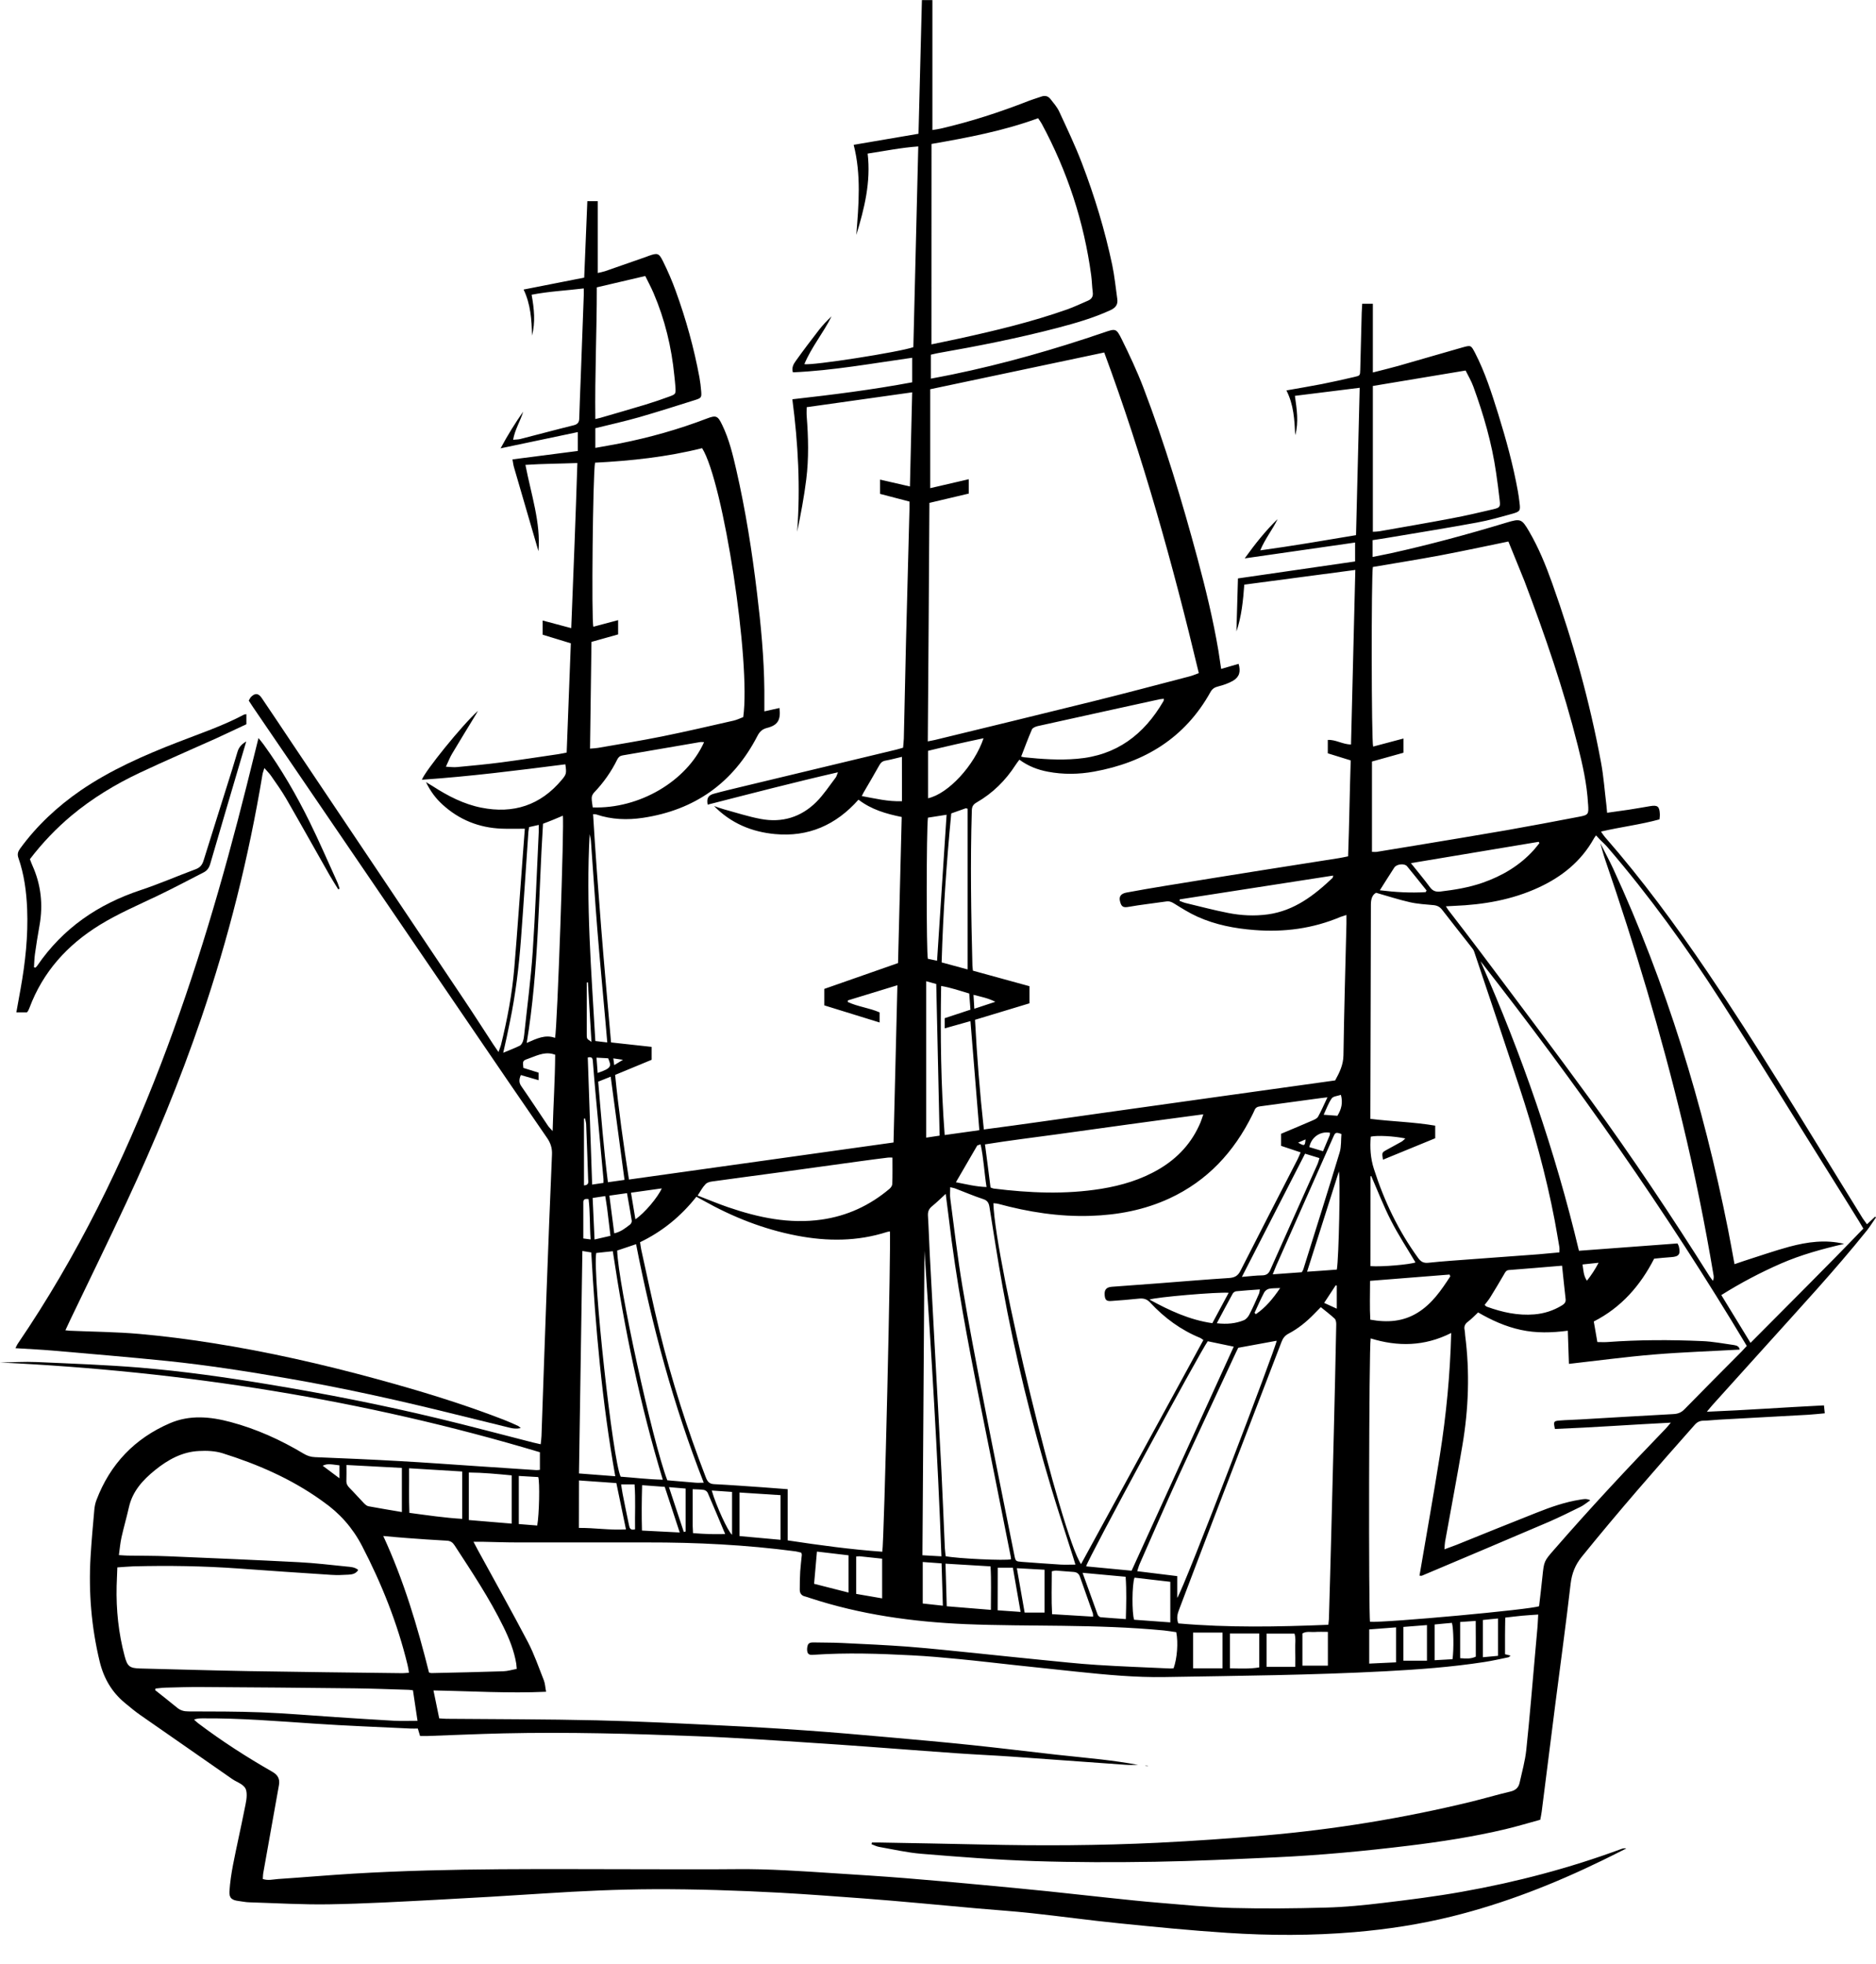 <svg width="64" height="67" viewBox="0 0 64 67" fill="none" xmlns="http://www.w3.org/2000/svg">
<path d="M63.692 41.762C63.794 41.667 63.883 41.584 63.97 41.502C63.98 41.51 63.99 41.52 64 41.527C63.898 41.672 63.806 41.824 63.697 41.964C62.59 43.343 61.386 44.636 60.205 45.95C59.617 46.604 59.029 47.256 58.44 47.907C58.381 47.972 58.326 48.042 58.229 48.157C59.587 48.102 60.893 48.005 62.225 47.94C62.235 48.032 62.243 48.112 62.253 48.21C62.044 48.227 61.865 48.25 61.684 48.26C60.669 48.317 59.654 48.372 58.639 48.427C58.465 48.437 58.294 48.459 58.12 48.462C57.984 48.462 57.889 48.514 57.803 48.617C56.499 50.088 55.204 51.569 53.968 53.097C53.739 53.379 53.623 53.671 53.581 54.033C53.424 55.397 53.236 56.753 53.062 58.114C52.906 59.343 52.752 60.571 52.595 61.8C52.585 61.882 52.566 61.962 52.546 62.075C52.151 62.182 51.757 62.302 51.357 62.397C50.27 62.654 49.17 62.824 48.063 62.959C46.554 63.143 45.04 63.286 43.521 63.356C42.151 63.418 40.779 63.485 39.409 63.508C38.036 63.53 36.664 63.53 35.294 63.485C34.005 63.443 32.72 63.341 31.434 63.236C30.95 63.196 30.474 63.086 29.992 63.001C29.903 62.986 29.818 62.941 29.732 62.909C29.736 62.889 29.741 62.871 29.746 62.851C29.826 62.851 29.903 62.849 29.982 62.851C31.156 62.874 32.33 62.891 33.504 62.919C35.505 62.966 37.505 62.956 39.505 62.859C40.727 62.799 41.948 62.714 43.166 62.609C45.532 62.404 47.867 62.022 50.175 61.463C50.625 61.353 51.069 61.22 51.518 61.115C51.694 61.076 51.804 60.986 51.841 60.816C51.923 60.444 52.029 60.072 52.069 59.695C52.188 58.571 52.278 57.442 52.379 56.318C52.404 56.036 52.431 55.756 52.454 55.474C52.464 55.352 52.466 55.227 52.476 55.075C52.28 55.09 52.102 55.097 51.925 55.115C51.744 55.132 51.565 55.155 51.352 55.179C51.349 55.387 51.344 55.592 51.344 55.796C51.342 56.004 51.344 56.211 51.344 56.428C51.411 56.446 51.464 56.458 51.533 56.476C51.503 56.501 51.481 56.528 51.459 56.533C51.183 56.59 50.91 56.653 50.632 56.695C49.513 56.868 48.383 56.95 47.252 57.01C44.75 57.142 42.246 57.165 39.741 57.207C38.731 57.225 37.728 57.127 36.726 57.023C36.036 56.95 35.346 56.875 34.656 56.803C34.008 56.733 33.358 56.655 32.71 56.593C32.176 56.541 31.64 56.493 31.104 56.466C29.997 56.408 28.89 56.371 27.783 56.446C27.694 56.451 27.585 56.471 27.547 56.361C27.525 56.291 27.532 56.198 27.555 56.126C27.582 56.034 27.674 56.024 27.761 56.026C28.076 56.034 28.389 56.029 28.704 56.044C29.471 56.081 30.24 56.114 31.005 56.173C31.787 56.233 32.568 56.321 33.348 56.398C34.062 56.471 34.777 56.548 35.492 56.618C36.133 56.68 36.775 56.753 37.418 56.793C38.252 56.848 39.086 56.875 39.92 56.915C39.96 56.918 40.002 56.91 40.037 56.908C40.158 56.573 40.2 56.036 40.128 55.676C39.994 55.657 39.85 55.632 39.704 55.617C38.55 55.507 37.396 55.474 36.237 55.459C35.137 55.444 34.038 55.447 32.938 55.402C31.134 55.324 29.354 55.077 27.629 54.51C27.575 54.493 27.52 54.47 27.465 54.458C27.341 54.43 27.284 54.348 27.284 54.228C27.284 54.021 27.287 53.813 27.299 53.606C27.312 53.416 27.336 53.227 27.354 53.037C27.356 53.022 27.346 53.004 27.336 52.965C27.279 52.952 27.21 52.929 27.14 52.919C25.457 52.697 23.767 52.612 22.072 52.615C20.6 52.617 19.128 52.617 17.657 52.615C17.252 52.615 16.848 52.6 16.441 52.592C16.361 52.59 16.282 52.592 16.153 52.592C16.212 52.705 16.252 52.782 16.294 52.86C16.867 53.908 17.451 54.952 18.007 56.009C18.225 56.426 18.379 56.878 18.553 57.317C18.597 57.43 18.6 57.554 18.63 57.709C17.337 57.767 16.078 57.687 14.788 57.664C14.857 57.994 14.917 58.294 14.984 58.616C15.068 58.621 15.147 58.631 15.227 58.631C16.937 58.646 18.649 58.643 20.36 58.683C21.797 58.716 23.234 58.791 24.671 58.861C25.611 58.906 26.552 58.96 27.493 59.028C28.424 59.093 29.354 59.175 30.285 59.258C31.241 59.343 32.194 59.427 33.147 59.527C34.107 59.627 35.068 59.747 36.028 59.854C36.544 59.912 37.063 59.959 37.58 60.019C37.996 60.067 38.411 60.127 38.825 60.202C38.679 60.202 38.535 60.212 38.389 60.199C37.103 60.107 35.817 60.012 34.532 59.922C33.914 59.879 33.293 59.852 32.675 59.809C31.908 59.757 31.141 59.695 30.377 59.64C29.791 59.597 29.208 59.552 28.622 59.512C27.691 59.45 26.758 59.387 25.827 59.33C25.142 59.29 24.457 59.25 23.772 59.225C21.576 59.14 19.377 59.078 17.178 59.128C16.309 59.148 15.443 59.188 14.577 59.218C14.495 59.22 14.413 59.218 14.331 59.218C14.304 59.13 14.284 59.06 14.254 58.963C14.172 58.963 14.083 58.968 13.993 58.963C12.904 58.91 11.814 58.87 10.725 58.796C9.454 58.711 8.186 58.606 6.912 58.616C6.823 58.616 6.731 58.616 6.619 58.658C6.669 58.703 6.716 58.751 6.771 58.791C7.572 59.395 8.414 59.937 9.283 60.434C9.481 60.546 9.553 60.681 9.516 60.896C9.436 61.345 9.355 61.795 9.275 62.244C9.178 62.791 9.079 63.341 8.982 63.888C8.97 63.952 8.972 64.017 8.965 64.095C9.141 64.157 9.312 64.11 9.481 64.097C10.337 64.04 11.194 63.965 12.052 63.913C15.388 63.713 18.729 63.763 22.07 63.763C23.087 63.763 24.102 63.77 25.12 63.76C26.237 63.748 27.351 63.828 28.463 63.9C29.272 63.952 30.079 64.002 30.886 64.067C31.759 64.137 32.63 64.217 33.502 64.297C34.251 64.367 34.998 64.437 35.745 64.514C36.428 64.584 37.108 64.664 37.79 64.734C38.381 64.796 38.974 64.861 39.568 64.909C40.392 64.976 41.215 65.061 42.04 65.084C43.104 65.111 44.172 65.101 45.236 65.071C45.887 65.054 46.539 64.989 47.187 64.911C48.081 64.804 48.974 64.692 49.86 64.534C51.717 64.205 53.536 63.728 55.308 63.073C55.36 63.053 55.415 63.041 55.482 63.053C55.214 63.188 54.946 63.326 54.675 63.456C53.022 64.262 51.317 64.931 49.53 65.373C48.438 65.643 47.329 65.813 46.207 65.908C44.762 66.03 43.315 66.028 41.871 65.933C40.635 65.853 39.401 65.731 38.168 65.606C37.172 65.506 36.182 65.368 35.189 65.261C34.574 65.194 33.956 65.154 33.338 65.099C32.688 65.041 32.037 64.979 31.387 64.921C30.744 64.864 30.104 64.806 29.461 64.759C28.513 64.689 27.565 64.617 26.617 64.564C25.18 64.487 23.742 64.439 22.303 64.444C21.062 64.449 19.823 64.507 18.587 64.587C17.351 64.667 16.113 64.742 14.874 64.806C13.661 64.869 12.447 64.939 11.233 64.959C10.325 64.974 9.417 64.919 8.508 64.891C8.384 64.889 8.262 64.861 8.138 64.846C7.908 64.817 7.813 64.744 7.828 64.512C7.848 64.207 7.893 63.903 7.952 63.6C8.074 62.974 8.218 62.349 8.342 61.722C8.384 61.513 8.444 61.283 8.401 61.083C8.354 60.868 8.094 60.806 7.922 60.686C6.88 59.954 5.828 59.233 4.783 58.501C4.607 58.379 4.443 58.239 4.274 58.101C3.82 57.732 3.542 57.255 3.403 56.688C3.117 55.507 3.018 54.31 3.09 53.099C3.122 52.567 3.169 52.038 3.217 51.509C3.227 51.394 3.249 51.276 3.291 51.169C3.758 49.94 4.597 49.066 5.795 48.549C6.473 48.257 7.17 48.322 7.863 48.507C8.746 48.742 9.573 49.116 10.357 49.586C10.481 49.661 10.605 49.701 10.752 49.706C11.71 49.745 12.668 49.785 13.626 49.84C14.534 49.89 15.44 49.958 16.346 50.018C16.997 50.06 17.649 50.105 18.299 50.148C18.332 50.15 18.364 50.143 18.419 50.138C18.419 49.938 18.419 49.743 18.419 49.538C12.412 47.74 6.264 46.774 0 46.477C0.417 46.472 0.836 46.444 1.251 46.462C2.422 46.514 3.596 46.556 4.765 46.651C6.24 46.774 7.704 46.981 9.163 47.223C11.104 47.543 13.03 47.922 14.941 48.382C16.024 48.642 17.101 48.929 18.183 49.206C18.26 49.226 18.339 49.244 18.446 49.266C18.456 49.159 18.471 49.071 18.473 48.984C18.53 47.356 18.585 45.725 18.645 44.097C18.702 42.526 18.764 40.955 18.831 39.384C18.841 39.165 18.784 38.99 18.659 38.81C17.791 37.554 16.932 36.293 16.071 35.029C13.591 31.396 11.114 27.762 8.637 24.129C8.585 24.054 8.538 23.976 8.486 23.899C8.516 23.849 8.535 23.802 8.568 23.769C8.707 23.634 8.818 23.647 8.928 23.809C9.28 24.331 9.633 24.855 9.982 25.38C11.933 28.289 13.887 31.196 15.835 34.108C16.172 34.61 16.498 35.122 16.83 35.629C16.88 35.703 16.932 35.776 17.006 35.886C17.044 35.778 17.073 35.713 17.091 35.646C17.304 34.782 17.471 33.908 17.545 33.021C17.657 31.688 17.746 30.352 17.848 29.018C17.865 28.771 17.885 28.526 17.905 28.269C17.622 28.269 17.369 28.277 17.116 28.267C16.344 28.237 15.666 27.967 15.093 27.442C14.872 27.24 14.691 27.006 14.532 26.678C14.644 26.746 14.708 26.783 14.77 26.823C15.281 27.153 15.818 27.43 16.416 27.55C17.513 27.77 18.441 27.47 19.168 26.598C19.325 26.411 19.33 26.371 19.287 26.072C17.662 26.279 16.036 26.486 14.393 26.598C14.497 26.306 15.751 24.75 16.306 24.248C16.274 24.306 16.242 24.363 16.207 24.418C15.944 24.85 15.679 25.28 15.421 25.714C15.346 25.839 15.296 25.977 15.212 26.154C15.373 26.161 15.485 26.179 15.594 26.166C16.096 26.119 16.597 26.072 17.098 26.007C17.746 25.922 18.389 25.822 19.037 25.727C19.126 25.714 19.215 25.694 19.332 25.672C19.379 24.433 19.426 23.2 19.474 21.944C19.148 21.844 18.836 21.749 18.513 21.651C18.513 21.497 18.513 21.352 18.513 21.167C18.838 21.254 19.143 21.337 19.488 21.427C19.563 19.546 19.637 17.691 19.697 15.795C19.096 15.818 18.523 15.818 17.925 15.858C18.121 16.872 18.453 17.836 18.369 18.802C18.099 17.878 17.816 16.904 17.533 15.933C17.51 15.855 17.503 15.773 17.483 15.671C18.233 15.573 18.965 15.478 19.712 15.383C19.712 15.161 19.712 14.966 19.712 14.739C18.848 14.921 17.989 15.104 17.078 15.293C17.324 14.834 17.575 14.432 17.848 14.042C17.756 14.359 17.567 14.644 17.505 15.001C17.607 14.991 17.679 14.994 17.748 14.976C18.357 14.821 18.962 14.657 19.57 14.507C19.712 14.472 19.759 14.404 19.761 14.27C19.774 13.812 19.794 13.355 19.811 12.899C19.846 11.96 19.881 11.021 19.915 10.082C19.918 10.009 19.915 9.937 19.915 9.839C19.31 9.912 18.726 9.939 18.136 10.054C18.223 10.531 18.27 10.991 18.148 11.45C18.141 10.908 18.101 10.376 17.863 9.877C18.558 9.739 19.235 9.605 19.93 9.47C19.965 8.586 20 7.732 20.037 6.863C20.163 6.863 20.273 6.863 20.392 6.863C20.392 7.679 20.392 8.481 20.392 9.312C20.484 9.29 20.563 9.277 20.638 9.252C21.107 9.09 21.573 8.925 22.04 8.763C22.072 8.753 22.102 8.741 22.132 8.728C22.43 8.623 22.477 8.628 22.621 8.918C22.782 9.245 22.928 9.58 23.052 9.924C23.402 10.886 23.675 11.87 23.862 12.876C23.889 13.031 23.909 13.188 23.921 13.345C23.936 13.548 23.929 13.575 23.735 13.638C23.09 13.842 22.444 14.047 21.794 14.235C21.31 14.372 20.819 14.482 20.31 14.607C20.31 14.819 20.31 15.031 20.31 15.278C20.598 15.226 20.881 15.178 21.159 15.124C22.164 14.924 23.149 14.647 24.107 14.28C24.433 14.155 24.487 14.18 24.641 14.502C24.874 14.984 24.998 15.503 25.117 16.02C25.435 17.406 25.656 18.809 25.825 20.221C25.959 21.327 26.066 22.436 26.076 23.552C26.078 23.784 26.076 24.014 26.076 24.266C26.259 24.226 26.425 24.189 26.592 24.151C26.641 24.556 26.537 24.738 26.17 24.83C25.999 24.873 25.914 24.96 25.835 25.113C25.008 26.711 23.698 27.632 21.936 27.897C21.402 27.977 20.863 27.959 20.342 27.782C20.32 27.775 20.295 27.777 20.233 27.772C20.31 29.081 20.409 30.374 20.511 31.67C20.613 32.962 20.732 34.252 20.846 35.559C21.323 35.611 21.772 35.661 22.231 35.711C22.231 35.868 22.231 35.998 22.231 36.151C21.829 36.318 21.419 36.488 20.985 36.667C21.104 37.856 21.268 39.027 21.457 40.236C24.472 39.814 27.468 39.394 30.483 38.972C30.528 37.179 30.57 35.414 30.615 33.608C30.022 33.791 29.473 33.958 28.925 34.125C28.922 34.143 28.922 34.16 28.92 34.178C29.262 34.342 29.652 34.377 30.009 34.535C30.009 34.637 30.009 34.739 30.009 34.879C29.364 34.68 28.746 34.49 28.121 34.295C28.121 34.1 28.121 33.92 28.121 33.733C28.962 33.438 29.796 33.146 30.637 32.852C30.68 31.186 30.719 29.533 30.762 27.869C30.225 27.76 29.727 27.615 29.287 27.278C28.52 28.144 27.575 28.559 26.435 28.451C25.644 28.377 24.936 28.084 24.36 27.495C24.47 27.532 24.579 27.575 24.691 27.605C25.113 27.72 25.529 27.857 25.959 27.937C26.679 28.072 27.326 27.877 27.848 27.358C28.098 27.108 28.294 26.806 28.51 26.523C28.538 26.486 28.548 26.436 28.587 26.344C27.073 26.691 25.609 27.073 24.142 27.448C24.102 27.228 24.157 27.128 24.363 27.073C24.681 26.985 25.003 26.911 25.323 26.833C27.073 26.414 28.823 25.994 30.573 25.572C30.645 25.555 30.714 25.532 30.809 25.505C30.816 25.402 30.831 25.297 30.834 25.192C30.861 24.069 30.883 22.948 30.91 21.824C30.948 20.335 30.99 18.847 31.027 17.359C31.029 17.279 31.027 17.196 31.027 17.109C30.68 17.017 30.355 16.932 30.022 16.847C30.022 16.682 30.022 16.537 30.022 16.36C30.364 16.44 30.689 16.515 31.042 16.594C31.069 15.513 31.094 14.462 31.119 13.383C29.91 13.553 28.729 13.72 27.52 13.89C27.52 13.98 27.513 14.085 27.52 14.19C27.577 14.914 27.595 15.638 27.505 16.357C27.431 16.954 27.317 17.548 27.195 18.14C27.309 16.632 27.23 15.133 27.031 13.62C28.406 13.465 29.756 13.296 31.119 13.041C31.119 12.766 31.119 12.496 31.119 12.204C29.766 12.394 28.421 12.641 27.049 12.701C27.001 12.531 27.076 12.414 27.148 12.312C27.403 11.954 27.669 11.605 27.937 11.258C28.066 11.091 28.212 10.938 28.369 10.791C28.091 11.353 27.684 11.837 27.441 12.421C27.691 12.479 30.702 12.007 31.159 11.842C31.216 9.577 31.27 7.302 31.327 4.995C30.737 5.037 30.186 5.15 29.6 5.239C29.714 6.211 29.488 7.115 29.213 8.014C29.295 6.985 29.384 5.959 29.123 4.94C29.878 4.812 30.6 4.688 31.335 4.563C31.375 3.029 31.412 1.526 31.451 0.003C31.571 0.003 31.68 0.003 31.809 0.003C31.809 1.466 31.809 2.932 31.809 4.435C31.913 4.418 32 4.408 32.084 4.388C33.109 4.153 34.105 3.828 35.083 3.446C35.229 3.389 35.38 3.346 35.527 3.294C35.654 3.249 35.76 3.279 35.837 3.379C35.944 3.516 36.063 3.651 36.135 3.806C36.403 4.385 36.678 4.962 36.907 5.559C37.341 6.693 37.694 7.852 37.944 9.04C38.024 9.422 38.061 9.812 38.116 10.197C38.145 10.391 38.056 10.501 37.882 10.581C37.301 10.848 36.691 11.023 36.075 11.185C34.733 11.535 33.373 11.805 32.005 12.044C31.925 12.059 31.846 12.079 31.757 12.099C31.757 12.369 31.757 12.624 31.757 12.916C32.01 12.866 32.251 12.824 32.489 12.774C34.246 12.412 35.966 11.92 37.664 11.34C38.059 11.205 38.081 11.198 38.264 11.565C38.532 12.107 38.791 12.659 39.007 13.223C39.736 15.133 40.325 17.089 40.856 19.062C41.134 20.098 41.387 21.137 41.566 22.196C41.598 22.391 41.625 22.588 41.66 22.818C41.866 22.758 42.059 22.703 42.255 22.645C42.332 22.907 42.285 23.09 42.067 23.22C41.913 23.31 41.737 23.369 41.563 23.414C41.441 23.444 41.359 23.492 41.297 23.604C40.424 25.177 39.046 26.009 37.324 26.321C36.8 26.416 36.274 26.424 35.748 26.324C35.403 26.259 35.08 26.137 34.777 25.914C34.73 25.977 34.685 26.032 34.648 26.091C34.306 26.623 33.866 27.058 33.318 27.373C33.204 27.438 33.157 27.51 33.154 27.645C33.099 29.408 33.129 31.171 33.174 32.934C33.176 32.984 33.184 33.031 33.191 33.111C33.827 33.286 34.467 33.461 35.12 33.641C35.12 33.836 35.12 34.018 35.12 34.225C34.512 34.407 33.899 34.595 33.263 34.787C33.328 36.031 33.425 37.262 33.564 38.528C34.909 38.353 36.237 38.158 37.567 37.971C38.892 37.784 40.218 37.599 41.541 37.414C42.873 37.227 44.206 37.042 45.549 36.855C45.698 36.585 45.827 36.325 45.832 35.998C45.854 34.502 45.897 33.004 45.934 31.508C45.936 31.418 45.934 31.328 45.934 31.211C45.849 31.238 45.79 31.256 45.73 31.278C44.79 31.675 43.809 31.805 42.797 31.725C42.124 31.673 41.469 31.548 40.853 31.271C40.575 31.146 40.315 30.981 40.056 30.821C39.965 30.764 39.888 30.734 39.781 30.751C39.356 30.814 38.927 30.859 38.505 30.934C38.314 30.969 38.252 30.929 38.207 30.736C38.17 30.579 38.242 30.482 38.431 30.447C38.86 30.367 39.292 30.292 39.724 30.222C40.823 30.042 41.925 29.865 43.025 29.69C43.913 29.548 44.802 29.41 45.693 29.27C45.782 29.256 45.869 29.235 45.991 29.211C46.031 28.124 46.043 27.041 46.08 25.939C45.812 25.857 45.562 25.779 45.298 25.697C45.298 25.55 45.298 25.402 45.298 25.24C45.564 25.225 45.797 25.39 46.09 25.397C46.14 23.412 46.187 21.437 46.237 19.441C44.956 19.611 43.71 19.776 42.449 19.943C42.409 20.49 42.355 21.032 42.181 21.539C42.198 20.945 42.216 20.34 42.233 19.731C43.551 19.539 44.879 19.346 46.229 19.152C46.229 18.927 46.229 18.737 46.229 18.507C44.986 18.685 43.755 18.862 42.464 19.047C42.824 18.545 43.176 18.105 43.586 17.706C43.419 18.058 43.166 18.363 42.993 18.774C44.114 18.62 45.177 18.437 46.261 18.255C46.304 16.579 46.343 14.921 46.386 13.228C45.631 13.323 44.916 13.41 44.176 13.503C44.239 13.957 44.311 14.399 44.187 14.844C44.162 14.327 44.137 13.807 43.886 13.318C44.303 13.243 44.7 13.178 45.095 13.101C45.467 13.028 45.837 12.943 46.207 12.858C46.398 12.814 46.4 12.811 46.405 12.611C46.423 11.962 46.438 11.315 46.455 10.666C46.458 10.569 46.465 10.471 46.472 10.361C46.596 10.361 46.701 10.361 46.835 10.361C46.835 11.135 46.835 11.905 46.835 12.706C47.147 12.626 47.425 12.559 47.701 12.482C48.431 12.274 49.16 12.059 49.89 11.852C50.183 11.77 50.183 11.772 50.327 12.049C50.667 12.709 50.89 13.415 51.111 14.12C51.379 14.984 51.62 15.858 51.781 16.749C51.804 16.879 51.824 17.012 51.838 17.144C51.873 17.416 51.861 17.448 51.608 17.521C51.203 17.633 50.796 17.751 50.381 17.826C49.391 18.008 48.396 18.168 47.403 18.335C47.217 18.367 47.031 18.395 46.827 18.425C46.827 18.62 46.827 18.797 46.827 18.999C47.041 18.957 47.242 18.917 47.443 18.874C48.773 18.58 50.089 18.223 51.392 17.828C51.871 17.683 51.915 17.696 52.166 18.128C52.494 18.69 52.737 19.289 52.955 19.901C53.665 21.891 54.231 23.921 54.618 26.002C54.708 26.484 54.742 26.973 54.802 27.46C54.812 27.54 54.817 27.62 54.827 27.725C55.085 27.687 55.321 27.657 55.556 27.622C55.802 27.585 56.045 27.54 56.288 27.5C56.552 27.455 56.614 27.507 56.626 27.777C56.629 27.827 56.621 27.877 56.614 27.95C55.968 28.129 55.298 28.207 54.618 28.366C54.67 28.441 54.703 28.496 54.745 28.544C56.02 30 57.165 31.558 58.252 33.159C59.922 35.616 61.449 38.166 63.012 40.693C63.191 40.983 63.37 41.272 63.548 41.562C63.588 41.622 63.638 41.684 63.692 41.762ZM54.598 28.656C54.551 28.606 54.504 28.556 54.449 28.496C54.412 28.549 54.392 28.571 54.377 28.601C53.943 29.38 53.288 29.905 52.496 30.272C51.58 30.696 50.61 30.861 49.61 30.901C49.525 30.904 49.441 30.909 49.327 30.916C49.374 30.989 49.394 31.024 49.418 31.054C49.776 31.52 50.138 31.985 50.491 32.457C51.749 34.138 53.017 35.811 54.253 37.507C55.68 39.464 57.026 41.482 58.319 43.532C58.353 43.587 58.398 43.637 58.438 43.692C58.468 43.615 58.468 43.557 58.458 43.5C58.165 41.754 57.815 40.021 57.4 38.298C56.671 35.266 55.777 32.285 54.765 29.338C54.7 29.151 54.65 28.956 54.596 28.766C54.742 29.053 54.896 29.338 55.033 29.63C56.847 33.563 58.103 37.676 58.949 41.922C59.026 42.311 59.096 42.703 59.173 43.123C59.292 43.083 59.391 43.048 59.49 43.015C60.009 42.851 60.523 42.668 61.049 42.526C61.657 42.364 62.278 42.276 62.913 42.431C62.173 42.603 61.444 42.801 60.749 43.105C60.054 43.41 59.383 43.762 58.723 44.177C59.058 44.728 59.381 45.255 59.719 45.807C61.017 44.496 62.307 43.223 63.568 41.909C63.509 41.809 63.464 41.732 63.417 41.654C63.243 41.372 63.067 41.09 62.891 40.808C61.493 38.578 60.116 36.338 58.696 34.123C57.529 32.305 56.264 30.559 54.856 28.918C54.777 28.823 54.685 28.741 54.598 28.656ZM59.349 46.037C58.368 46.092 57.398 46.124 56.43 46.204C55.465 46.284 54.502 46.414 53.524 46.524C53.511 46.137 53.499 45.775 53.486 45.393C52.933 45.465 52.407 45.478 51.886 45.365C51.364 45.253 50.885 45.036 50.426 44.769C50.304 44.881 50.203 44.993 50.084 45.081C49.974 45.161 49.937 45.251 49.967 45.378C49.979 45.435 49.977 45.493 49.984 45.553C50.146 46.809 50.101 48.06 49.89 49.303C49.706 50.402 49.495 51.496 49.299 52.59C49.287 52.665 49.284 52.742 49.277 52.85C49.443 52.787 49.567 52.745 49.689 52.697C50.6 52.33 51.511 51.958 52.424 51.599C52.908 51.406 53.4 51.234 53.918 51.154C54.017 51.139 54.119 51.111 54.253 51.176C54.122 51.266 54.028 51.349 53.918 51.401C53.563 51.576 53.206 51.753 52.844 51.911C51.401 52.528 49.955 53.139 48.51 53.749C48.49 53.756 48.465 53.749 48.426 53.749C48.659 52.375 48.905 51.012 49.121 49.643C49.337 48.275 49.471 46.899 49.508 45.47C48.592 45.932 47.681 45.94 46.76 45.655C46.701 45.98 46.686 55.132 46.74 55.322C47.294 55.357 52.253 54.902 52.506 54.79C52.523 54.63 52.543 54.465 52.563 54.3C52.583 54.128 52.603 53.953 52.62 53.781C52.675 53.254 52.675 53.254 53.022 52.857C54.246 51.449 55.519 50.085 56.817 48.742C56.869 48.687 56.919 48.627 57.001 48.529C55.641 48.597 54.34 48.694 53.047 48.744C52.992 48.494 53 48.474 53.199 48.457C53.437 48.437 53.678 48.434 53.916 48.419C54.971 48.359 56.028 48.292 57.083 48.237C57.242 48.23 57.358 48.185 57.472 48.067C58.115 47.408 58.766 46.756 59.413 46.105C59.47 46.047 59.525 45.985 59.592 45.912C56.849 41.327 53.792 36.982 50.508 32.787C51.918 35.976 53.054 39.255 53.866 42.666C55.005 42.581 56.122 42.498 57.227 42.416C57.254 42.471 57.269 42.491 57.274 42.516C57.338 42.786 57.279 42.866 57.011 42.883C56.822 42.895 56.633 42.916 56.432 42.935C55.961 43.852 55.313 44.599 54.372 45.078C54.415 45.315 54.452 45.543 54.494 45.78C54.618 45.78 54.722 45.787 54.829 45.78C55.911 45.7 56.993 45.7 58.075 45.747C58.438 45.762 58.795 45.832 59.155 45.882C59.237 45.897 59.331 45.917 59.349 46.037ZM31.652 25.29C31.764 25.267 31.829 25.257 31.891 25.242C33.695 24.803 35.5 24.366 37.304 23.919C38.394 23.649 39.478 23.36 40.565 23.077C40.675 23.05 40.779 23.005 40.898 22.962C40.009 19.239 38.989 15.581 37.671 12.024C35.681 12.444 33.72 12.858 31.734 13.278C31.734 14.387 31.734 15.506 31.734 16.652C32.176 16.549 32.606 16.45 33.05 16.347C33.05 16.517 33.05 16.672 33.05 16.837C32.601 16.942 32.161 17.046 31.707 17.154C31.692 19.866 31.672 22.558 31.652 25.29ZM30.099 52.932C30.163 52.65 30.407 42.194 30.357 42.004C30.325 42.011 30.292 42.017 30.263 42.024C29.245 42.351 28.218 42.349 27.18 42.149C26.051 41.932 24.996 41.515 23.996 40.953C23.919 40.91 23.842 40.868 23.757 40.823C23.226 41.495 22.596 42.007 21.836 42.374C21.851 42.466 21.859 42.548 21.876 42.628C22.082 43.552 22.273 44.479 22.499 45.398C22.916 47.091 23.445 48.752 24.073 50.38C24.127 50.525 24.187 50.62 24.363 50.627C24.916 50.654 25.468 50.697 26.018 50.734C26.296 50.754 26.572 50.777 26.872 50.799C26.872 51.391 26.872 51.963 26.872 52.545C27.962 52.71 29.027 52.855 30.099 52.932ZM41.054 45.71C41.005 45.678 40.98 45.653 40.95 45.64C40.287 45.37 39.724 44.956 39.24 44.434C39.121 44.306 39.004 44.282 38.845 44.299C38.532 44.331 38.22 44.359 37.907 44.379C37.746 44.389 37.701 44.344 37.686 44.184C37.669 43.997 37.741 43.909 37.929 43.894C38.456 43.855 38.984 43.817 39.51 43.777C40.317 43.715 41.124 43.647 41.93 43.595C42.114 43.582 42.228 43.527 42.315 43.355C42.96 42.081 43.616 40.815 44.268 39.544C44.306 39.472 44.333 39.397 44.37 39.309C44.134 39.23 43.916 39.157 43.705 39.087C43.705 38.94 43.705 38.81 43.705 38.675C44.065 38.523 44.417 38.378 44.765 38.226C44.839 38.193 44.931 38.156 44.966 38.093C45.078 37.894 45.167 37.679 45.286 37.431C45.097 37.454 44.951 37.471 44.807 37.492C44.201 37.574 43.596 37.659 42.99 37.739C42.898 37.751 42.834 37.781 42.799 37.869C42.777 37.923 42.749 37.973 42.725 38.026C42.099 39.297 41.188 40.281 39.895 40.88C39.041 41.275 38.138 41.445 37.205 41.475C36.133 41.51 35.083 41.345 34.048 41.063C33.998 41.05 33.943 41.05 33.889 41.045C33.953 43.073 36.212 52.38 36.88 53.354C38.269 50.809 39.657 48.27 41.054 45.71ZM51.459 18.472C50.667 18.635 49.907 18.799 49.148 18.942C48.379 19.087 47.604 19.209 46.835 19.341C46.78 19.649 46.785 25.29 46.845 25.467C47.182 25.377 47.522 25.287 47.88 25.192C47.88 25.372 47.88 25.517 47.88 25.677C47.517 25.777 47.162 25.877 46.805 25.977C46.805 27.015 46.805 28.034 46.805 29.058C46.872 29.058 46.922 29.066 46.969 29.058C47.401 28.988 47.833 28.918 48.264 28.846C49.314 28.671 50.367 28.499 51.414 28.317C52.236 28.172 53.054 28.017 53.874 27.86C54.191 27.8 54.201 27.772 54.179 27.442C54.179 27.435 54.176 27.425 54.176 27.418C54.139 26.741 53.99 26.087 53.826 25.432C53.345 23.519 52.705 21.661 52.007 19.821C51.831 19.374 51.642 18.932 51.459 18.472ZM12.221 53.554C12.142 53.684 12.018 53.706 11.896 53.714C11.697 53.726 11.499 53.734 11.3 53.721C10.246 53.654 9.191 53.579 8.136 53.504C6.94 53.419 5.741 53.399 4.544 53.431C4.373 53.437 4.199 53.454 4.003 53.466C3.996 53.686 3.986 53.891 3.979 54.098C3.959 54.91 4.043 55.709 4.252 56.493C4.346 56.848 4.425 56.905 4.783 56.915C6.021 56.945 7.262 56.983 8.501 57.005C10.246 57.035 11.988 57.053 13.733 57.075C13.802 57.075 13.872 57.065 13.951 57.06C13.944 57.005 13.939 56.973 13.934 56.94C13.924 56.89 13.914 56.843 13.904 56.793C13.559 55.372 13.023 54.028 12.35 52.732C12.025 52.108 11.586 51.616 11.02 51.221C10.993 51.201 10.965 51.181 10.941 51.164C9.918 50.437 8.781 49.945 7.595 49.573C7.342 49.493 7.056 49.481 6.788 49.496C6.215 49.523 5.731 49.791 5.289 50.148C4.87 50.487 4.517 50.872 4.396 51.424C4.319 51.763 4.222 52.098 4.145 52.44C4.103 52.632 4.085 52.83 4.056 53.047C4.172 53.054 4.262 53.062 4.351 53.064C4.813 53.072 5.277 53.067 5.738 53.087C7.225 53.149 8.709 53.212 10.196 53.289C10.739 53.317 11.283 53.382 11.824 53.437C11.953 53.451 12.1 53.451 12.221 53.554ZM53.199 42.721C53.199 42.643 53.206 42.593 53.199 42.546C53.146 42.244 53.097 41.939 53.04 41.637C52.744 40.084 52.322 38.563 51.828 37.064C51.322 35.526 50.806 33.993 50.29 32.457C50.272 32.405 50.235 32.355 50.198 32.31C49.865 31.885 49.53 31.463 49.2 31.036C49.123 30.936 49.034 30.889 48.91 30.876C48.639 30.851 48.364 30.836 48.098 30.776C47.721 30.691 47.353 30.569 46.946 30.454C46.812 30.524 46.768 30.672 46.768 30.864C46.765 33.209 46.755 35.556 46.75 37.901C46.75 37.983 46.75 38.063 46.75 38.166C47.497 38.258 48.232 38.273 48.962 38.398C48.962 38.55 48.962 38.68 48.962 38.828C48.369 39.07 47.778 39.315 47.18 39.559C47.142 39.319 47.142 39.317 47.291 39.232C47.465 39.135 47.641 39.042 47.813 38.945C47.857 38.92 47.892 38.88 47.944 38.835C47.554 38.753 46.981 38.723 46.763 38.773C46.733 39.145 46.753 39.507 46.87 39.871C47.219 40.965 47.706 41.984 48.381 42.913C48.473 43.04 48.565 43.093 48.731 43.075C49.24 43.02 49.751 42.99 50.262 42.95C51.004 42.895 51.746 42.843 52.486 42.786C52.717 42.766 52.945 42.743 53.199 42.721ZM20.178 21.896C20.161 23.107 20.146 24.311 20.129 25.537C20.238 25.527 20.317 25.525 20.397 25.512C21.129 25.385 21.864 25.267 22.591 25.12C23.407 24.955 24.219 24.765 25.031 24.581C25.147 24.553 25.259 24.498 25.356 24.461C25.619 22.593 24.678 16.445 23.953 15.288C22.757 15.588 21.529 15.72 20.3 15.783C20.226 16.147 20.173 21.179 20.243 21.379C20.518 21.307 20.796 21.232 21.087 21.154C21.087 21.332 21.087 21.484 21.087 21.641C20.784 21.726 20.491 21.809 20.178 21.896ZM45.316 55.424C45.323 55.344 45.333 55.289 45.336 55.232C45.363 54.251 45.393 53.272 45.417 52.29C45.447 51.144 45.477 49.998 45.504 48.852C45.534 47.63 45.562 46.409 45.586 45.188C45.589 45.118 45.576 45.026 45.534 44.983C45.385 44.843 45.221 44.721 45.06 44.589C44.971 44.679 44.896 44.756 44.822 44.831C44.566 45.093 44.283 45.323 43.958 45.493C43.831 45.56 43.764 45.653 43.715 45.785C42.953 47.775 42.184 49.766 41.422 51.756C41.02 52.802 40.627 53.851 40.228 54.897C40.171 55.045 40.128 55.194 40.198 55.377C41.898 55.527 43.603 55.494 45.316 55.424ZM31.777 11.747C32.092 11.68 32.397 11.62 32.702 11.553C33.951 11.28 35.194 10.983 36.403 10.556C36.644 10.471 36.875 10.359 37.11 10.259C37.242 10.204 37.299 10.114 37.279 9.967C37.254 9.777 37.252 9.585 37.227 9.397C36.981 7.567 36.413 5.844 35.539 4.221C35.505 4.158 35.46 4.101 35.415 4.033C34.234 4.465 33.02 4.695 31.779 4.91C31.777 7.192 31.777 9.45 31.777 11.747ZM46.835 18.14C46.914 18.135 46.986 18.135 47.058 18.123C47.88 17.978 48.701 17.838 49.518 17.683C49.997 17.593 50.471 17.483 50.945 17.371C51.173 17.316 51.188 17.289 51.161 17.061C51.126 16.747 51.086 16.435 51.039 16.122C50.895 15.116 50.612 14.145 50.265 13.191C50.195 12.998 50.089 12.819 49.999 12.639C48.934 12.816 47.897 12.988 46.835 13.166C46.835 14.819 46.835 16.467 46.835 18.14ZM36.688 53.371C36.659 53.274 36.636 53.197 36.611 53.119C36.363 52.335 36.103 51.556 35.867 50.769C35.189 48.509 34.626 46.222 34.204 43.897C34.04 42.99 33.901 42.079 33.755 41.167C33.732 41.035 33.688 40.95 33.541 40.903C33.221 40.798 32.908 40.663 32.593 40.543C32.544 40.523 32.486 40.516 32.417 40.498C32.417 40.641 32.402 40.765 32.419 40.885C32.551 41.882 32.665 42.881 32.831 43.872C33.05 45.183 33.303 46.487 33.556 47.79C33.899 49.551 34.256 51.309 34.608 53.067C34.646 53.254 34.658 53.262 34.852 53.277C35.296 53.309 35.74 53.344 36.187 53.371C36.341 53.379 36.497 53.371 36.688 53.371ZM32.261 53.084C32.62 53.164 34.326 53.244 34.492 53.189C34.487 53.157 34.487 53.124 34.48 53.092C34.135 51.356 33.789 49.621 33.44 47.888C33.015 45.777 32.615 43.665 32.365 41.525C32.335 41.272 32.3 41.02 32.263 40.725C32.089 40.885 31.95 41.023 31.799 41.145C31.692 41.232 31.65 41.325 31.657 41.465C31.685 41.922 31.697 42.379 31.722 42.836C31.772 43.807 31.826 44.779 31.878 45.75C31.958 47.228 32.042 48.704 32.117 50.182C32.161 51.054 32.194 51.926 32.233 52.8C32.238 52.897 32.253 52.994 32.261 53.084ZM33.792 40.506C33.849 40.526 33.871 40.541 33.894 40.543C35.12 40.696 36.348 40.75 37.575 40.551C38.264 40.438 38.927 40.241 39.535 39.884C40.183 39.504 40.669 38.977 40.96 38.276C40.99 38.203 41.012 38.126 41.052 38.011C40.188 38.128 39.361 38.236 38.538 38.35C37.718 38.463 36.902 38.578 36.083 38.69C35.261 38.803 34.437 38.902 33.603 39.037C33.673 39.554 33.732 40.036 33.792 40.506ZM17.629 56.928C17.622 56.843 17.619 56.795 17.612 56.748C17.538 56.308 17.374 55.901 17.18 55.504C16.701 54.525 16.098 53.621 15.505 52.71C15.44 52.612 15.368 52.562 15.244 52.555C14.79 52.532 14.338 52.498 13.884 52.465C13.631 52.447 13.38 52.423 13.075 52.395C13.78 53.923 14.242 55.484 14.636 57.053C14.683 57.065 14.698 57.072 14.716 57.072C15.535 57.053 16.351 57.038 17.17 57.01C17.322 57.005 17.471 56.958 17.629 56.928ZM40.161 54.508C40.426 54.106 43.544 45.925 43.554 45.735C43.124 45.812 42.69 45.892 42.243 45.975C42.226 46.012 42.198 46.062 42.174 46.114C41.511 47.543 40.841 48.969 40.185 50.402C39.741 51.376 39.317 52.358 38.885 53.337C38.85 53.414 38.828 53.499 38.796 53.596C39.272 53.654 39.709 53.706 40.161 53.764C40.161 54.033 40.161 54.27 40.161 54.508ZM20.36 9.802C20.362 11.295 20.29 12.784 20.31 14.294C20.392 14.274 20.439 14.264 20.486 14.252C21 14.102 21.516 13.955 22.027 13.8C22.303 13.715 22.576 13.623 22.846 13.523C23.052 13.445 23.055 13.438 23.043 13.211C23.035 13.078 23.018 12.946 23.005 12.814C22.909 11.84 22.683 10.901 22.298 10.002C22.211 9.797 22.104 9.602 22.013 9.415C21.447 9.547 20.913 9.672 20.36 9.802ZM38.605 53.579C39.779 51.007 40.93 48.482 42.089 45.937C41.791 45.875 41.496 45.815 41.203 45.752C40.95 46.09 37.088 53.224 37.053 53.431C37.577 53.481 38.101 53.531 38.605 53.579ZM23.8 40.783C24.167 40.923 24.502 41.065 24.845 41.182C25.877 41.535 26.929 41.759 28.031 41.602C28.905 41.477 29.674 41.12 30.347 40.551C30.392 40.513 30.439 40.443 30.441 40.388C30.451 40.091 30.446 39.794 30.446 39.487C30.392 39.487 30.345 39.482 30.297 39.487C29.977 39.527 29.66 39.567 29.339 39.612C28.424 39.736 27.508 39.866 26.592 39.991C25.822 40.096 25.053 40.196 24.286 40.303C24.209 40.313 24.115 40.341 24.068 40.396C23.966 40.501 23.896 40.633 23.8 40.783ZM5.306 57.599C5.301 57.617 5.297 57.634 5.292 57.652C5.542 57.852 5.795 58.049 6.041 58.251C6.155 58.346 6.274 58.379 6.426 58.379C7.26 58.381 8.094 58.379 8.925 58.411C9.767 58.444 10.605 58.518 11.444 58.573C12.112 58.616 12.777 58.661 13.445 58.698C13.698 58.711 13.951 58.701 14.244 58.701C14.189 58.339 14.137 57.999 14.088 57.659C14.013 57.649 13.973 57.642 13.931 57.642C13.321 57.624 12.71 57.599 12.1 57.592C10.35 57.572 8.6 57.557 6.85 57.547C6.446 57.544 6.041 57.559 5.637 57.569C5.527 57.572 5.418 57.589 5.306 57.599ZM20.34 42.741C20.216 43.527 20.903 49.82 21.174 50.372C21.64 50.405 22.109 50.465 22.611 50.475C21.831 47.903 21.3 45.31 20.906 42.681C20.692 42.703 20.514 42.721 20.34 42.741ZM22.765 50.495C23.087 50.522 23.407 50.552 23.728 50.577C23.807 50.585 23.889 50.577 24.008 50.577C22.971 47.93 22.243 45.218 21.7 42.441C21.462 42.521 21.256 42.591 21.055 42.658C21.089 43.817 22.251 49.146 22.765 50.495ZM17.969 35.576C18.314 35.424 18.607 35.281 18.935 35.404C19.012 35.097 19.255 28.022 19.201 27.825C19.094 27.869 18.989 27.917 18.883 27.959C18.769 28.007 18.654 28.049 18.525 28.099C18.367 30.579 18.384 33.066 17.969 35.576ZM39.706 23.837C39.652 23.844 39.605 23.844 39.558 23.854C39.009 23.974 38.461 24.094 37.914 24.214C37.076 24.398 36.239 24.581 35.403 24.768C35.331 24.785 35.229 24.825 35.204 24.883C35.073 25.185 34.959 25.495 34.837 25.809C34.877 25.817 34.906 25.827 34.939 25.832C35.539 25.894 36.137 25.937 36.743 25.884C38.088 25.772 39.026 25.06 39.689 23.921C39.702 23.904 39.699 23.876 39.706 23.837ZM20.99 50.357C20.536 47.808 20.315 45.278 20.171 42.723C20.072 42.706 19.985 42.693 19.868 42.673C19.828 45.213 19.791 47.725 19.752 50.262C20.169 50.295 20.551 50.325 20.99 50.357ZM33.41 38.553C33.308 37.294 33.209 36.073 33.107 34.832C32.797 34.919 32.516 34.999 32.228 35.079C32.228 34.939 32.228 34.834 32.228 34.732C32.531 34.632 32.817 34.537 33.107 34.442C33.092 34.238 33.08 34.065 33.065 33.89C32.745 33.795 32.444 33.691 32.107 33.633C32.077 35.339 32.099 37.014 32.228 38.718C32.633 38.66 33.013 38.608 33.41 38.553ZM20.221 27.542C21.809 27.597 23.422 26.651 24.02 25.315C23.968 25.315 23.921 25.307 23.877 25.315C22.998 25.465 22.122 25.617 21.243 25.767C21.151 25.782 21.097 25.827 21.057 25.909C20.851 26.329 20.583 26.706 20.26 27.043C20.221 27.085 20.188 27.155 20.186 27.213C20.183 27.32 20.208 27.425 20.221 27.542ZM32.452 27.747C32.288 29.443 32.174 31.128 32.124 32.829C32.434 32.911 32.717 32.989 33.01 33.069C33.01 31.226 33.01 29.405 33.01 27.587C32.978 27.58 32.958 27.57 32.946 27.572C32.789 27.625 32.635 27.682 32.452 27.747ZM32.117 53.089C31.988 49.581 31.774 46.122 31.538 42.663C31.516 46.117 31.491 49.571 31.469 53.052C31.692 53.067 31.886 53.077 32.117 53.089ZM48.133 29.443C48.373 29.745 48.587 29.997 48.781 30.262C48.877 30.394 48.984 30.429 49.138 30.412C49.629 30.354 50.116 30.274 50.585 30.11C51.25 29.877 51.841 29.528 52.32 29.001C52.389 28.923 52.451 28.841 52.518 28.759C52.508 28.744 52.501 28.731 52.491 28.716C51.062 28.956 49.629 29.196 48.133 29.443ZM53.29 43.175C52.66 43.228 52.069 43.278 51.478 43.323C51.377 43.33 51.349 43.403 51.307 43.475C51.153 43.74 50.997 44.002 50.836 44.261C50.781 44.349 50.712 44.429 50.647 44.514C50.684 44.544 50.702 44.566 50.724 44.574C51.248 44.764 51.784 44.883 52.345 44.836C52.677 44.808 52.99 44.709 53.278 44.534C53.357 44.486 53.424 44.431 53.412 44.319C53.37 43.952 53.333 43.582 53.29 43.175ZM45.482 29.867C43.725 30.14 41.985 30.409 40.248 30.679C40.245 30.696 40.243 30.711 40.24 30.729C40.312 30.756 40.382 30.789 40.456 30.806C40.938 30.921 41.417 31.049 41.901 31.143C42.347 31.231 42.801 31.253 43.256 31.191C44.152 31.066 44.829 30.547 45.462 29.945C45.472 29.935 45.47 29.915 45.482 29.867ZM17.168 35.911C17.389 35.818 17.565 35.753 17.734 35.669C17.783 35.644 17.818 35.576 17.84 35.519C17.865 35.449 17.875 35.374 17.883 35.299C17.982 34.357 18.108 33.419 18.173 32.472C18.265 31.111 18.312 29.75 18.379 28.387C18.381 28.314 18.379 28.242 18.379 28.139C18.252 28.169 18.151 28.192 18.049 28.214C18.039 28.282 18.032 28.329 18.026 28.379C17.942 29.598 17.865 30.816 17.773 32.035C17.701 32.989 17.587 33.938 17.391 34.874C17.327 35.204 17.255 35.526 17.168 35.911ZM43.419 43.47C43.779 43.442 44.102 43.42 44.41 43.398C44.44 43.345 44.455 43.325 44.462 43.303C44.879 41.972 45.298 40.643 45.703 39.309C45.763 39.11 45.745 38.885 45.763 38.683C45.547 38.603 45.549 38.638 45.46 38.84C44.819 40.288 44.176 41.737 43.534 43.185C43.499 43.268 43.469 43.35 43.419 43.47ZM49.478 43.537C49.468 43.517 49.461 43.497 49.451 43.477C48.552 43.547 47.654 43.62 46.74 43.692C46.74 44.152 46.723 44.579 46.748 45.016C47.331 45.121 47.867 45.086 48.366 44.776C48.858 44.471 49.17 44.009 49.478 43.537ZM42.367 43.557C42.633 43.535 42.846 43.507 43.06 43.505C43.206 43.502 43.281 43.445 43.338 43.313C43.874 42.106 44.415 40.903 44.953 39.697C44.978 39.639 44.991 39.577 45.013 39.504C44.839 39.452 44.683 39.404 44.522 39.354C43.807 40.75 43.099 42.129 42.367 43.557ZM15.768 50.195C15.157 50.158 14.572 50.123 13.956 50.085C13.961 50.615 13.946 51.106 13.966 51.606C14.584 51.688 15.167 51.776 15.768 51.811C15.768 51.266 15.768 50.754 15.768 50.195ZM17.456 50.327C16.957 50.28 16.48 50.233 15.994 50.23C15.994 50.782 15.994 51.301 15.994 51.851C16.48 51.891 16.959 51.931 17.456 51.973C17.456 51.411 17.456 50.884 17.456 50.327ZM31.657 27.892C31.603 28.277 31.6 32.517 31.655 32.707C31.757 32.727 31.863 32.749 31.968 32.772C32.077 31.093 32.184 29.453 32.293 27.792C32.069 27.827 31.869 27.857 31.657 27.892ZM11.819 49.973C11.819 50.182 11.824 50.347 11.817 50.512C11.814 50.612 11.851 50.682 11.921 50.752C12.09 50.922 12.248 51.104 12.415 51.276C12.46 51.321 12.514 51.371 12.571 51.381C12.944 51.451 13.316 51.511 13.71 51.578C13.71 51.067 13.71 50.582 13.71 50.073C13.087 50.04 12.472 50.008 11.819 49.973ZM19.749 52.12C20.285 52.115 20.809 52.203 21.355 52.17C21.241 51.623 21.134 51.106 21.027 50.59C20.59 50.56 20.183 50.53 19.752 50.5C19.749 51.044 19.749 51.556 19.749 52.12ZM33.804 54.915C33.802 54.39 33.822 53.913 33.792 53.431C33.268 53.399 32.777 53.371 32.256 53.339C32.27 53.839 32.285 54.306 32.298 54.792C32.812 54.832 33.293 54.872 33.804 54.915ZM46.753 43.19C47.157 43.22 48.11 43.133 48.289 43.063C48.009 42.588 47.703 42.126 47.453 41.634C47.2 41.142 47.001 40.623 46.78 40.116C46.773 40.119 46.763 40.121 46.755 40.124C46.753 41.14 46.753 42.156 46.753 43.19ZM31.598 33.471C31.598 35.274 31.598 37.029 31.598 38.807C31.759 38.783 31.916 38.76 32.055 38.738C32.015 36.999 31.978 35.294 31.94 33.566C31.854 33.543 31.752 33.516 31.598 33.471ZM26.629 51.002C26.152 50.972 25.698 50.942 25.229 50.912C25.229 51.424 25.229 51.901 25.229 52.398C25.698 52.44 26.155 52.483 26.629 52.525C26.629 52.018 26.629 51.531 26.629 51.002ZM31.66 27.23C32.347 27.08 33.241 26.114 33.554 25.183C32.913 25.317 32.293 25.457 31.66 25.612C31.66 26.156 31.66 26.683 31.66 27.23ZM17.768 36.672C17.701 36.83 17.704 36.937 17.786 37.054C18.099 37.504 18.399 37.964 18.704 38.416C18.734 38.458 18.774 38.495 18.853 38.583C18.878 37.674 18.935 36.825 18.94 35.978C18.885 35.961 18.863 35.953 18.838 35.948C18.535 35.881 18.275 36.026 18.004 36.12C17.831 36.18 17.828 36.198 17.855 36.428C18.024 36.48 18.195 36.532 18.374 36.59C18.374 36.677 18.374 36.755 18.374 36.847C18.163 36.787 17.974 36.732 17.768 36.672ZM20.717 35.559C20.695 35.291 20.675 35.069 20.655 34.847C20.563 33.795 20.461 32.744 20.377 31.693C20.297 30.691 20.233 29.688 20.159 28.684C20.154 28.609 20.131 28.534 20.116 28.456C19.985 30.816 20.176 33.159 20.31 35.511C20.454 35.529 20.566 35.541 20.717 35.559ZM38.704 53.816C38.617 54.046 38.612 55.022 38.691 55.252C39.091 55.282 39.501 55.309 39.925 55.342C39.925 54.867 39.925 54.425 39.925 53.958C39.51 53.911 39.113 53.864 38.704 53.816ZM45.606 43.308C45.676 42.92 45.73 40.144 45.676 39.961C45.316 41.095 44.958 42.224 44.591 43.38C44.944 43.358 45.269 43.333 45.606 43.308ZM20.407 36.897C20.506 38.051 20.595 39.18 20.739 40.328C20.943 40.301 21.119 40.276 21.305 40.248C21.146 39.067 20.992 37.913 20.834 36.727C20.69 36.787 20.563 36.837 20.407 36.897ZM36.932 53.651C37.113 54.156 37.277 54.615 37.445 55.075C37.46 55.115 37.51 55.162 37.55 55.167C37.828 55.192 38.106 55.207 38.408 55.23C38.421 54.737 38.436 54.27 38.401 53.786C37.91 53.741 37.445 53.699 36.932 53.651ZM37.292 55.147C37.287 55.085 37.292 55.05 37.279 55.022C37.135 54.608 36.986 54.196 36.842 53.784C36.805 53.674 36.731 53.629 36.621 53.621C36.425 53.609 36.227 53.589 36.031 53.576C35.986 53.574 35.939 53.589 35.882 53.599C35.882 54.088 35.864 54.565 35.892 55.062C36.366 55.09 36.822 55.12 37.292 55.147ZM41.916 44.099C41.541 44.067 39.414 44.249 39.215 44.331C39.898 44.704 40.578 45.023 41.359 45.136C41.541 44.796 41.719 44.464 41.916 44.099ZM23.189 52.275C23.013 51.736 22.846 51.229 22.678 50.719C22.415 50.7 22.171 50.682 21.906 50.662C21.891 51.194 21.886 51.693 21.901 52.21C22.338 52.233 22.745 52.253 23.189 52.275ZM30.769 25.817C30.57 25.864 30.387 25.914 30.203 25.947C30.091 25.967 30.039 26.029 29.987 26.124C29.818 26.429 29.64 26.726 29.466 27.026C29.446 27.06 29.429 27.095 29.399 27.155C29.858 27.238 30.292 27.348 30.771 27.33C30.769 26.821 30.769 26.336 30.769 25.817ZM27.773 54.026C28.173 54.128 28.548 54.223 28.947 54.325C28.947 53.889 28.947 53.486 28.947 53.054C28.59 53.012 28.237 52.969 27.87 52.927C27.838 53.299 27.808 53.644 27.773 54.026ZM40.702 55.691C40.702 56.091 40.702 56.498 40.702 56.91C41.024 56.91 41.357 56.91 41.707 56.91C41.707 56.503 41.707 56.111 41.707 55.691C41.367 55.691 41.044 55.691 40.702 55.691ZM42.96 55.721C42.62 55.721 42.295 55.721 41.96 55.721C41.96 56.121 41.96 56.506 41.96 56.91C42.305 56.915 42.635 56.933 42.96 56.878C42.96 56.473 42.96 56.106 42.96 55.721ZM35.634 55.007C35.634 54.53 35.634 54.053 35.634 53.546C35.318 53.529 35.018 53.511 34.69 53.494C34.782 54.018 34.867 54.505 34.956 55.007C35.197 55.007 35.405 55.007 35.634 55.007ZM29.208 53.094C29.208 53.519 29.208 53.936 29.208 54.37C29.496 54.42 29.776 54.468 30.094 54.523C30.094 54.061 30.094 53.626 30.094 53.169C29.841 53.142 29.583 53.114 29.322 53.087C29.29 53.087 29.257 53.092 29.208 53.094ZM23.643 52.298C23.834 52.31 24.013 52.325 24.192 52.33C24.368 52.335 24.544 52.33 24.74 52.33C24.537 51.848 24.343 51.381 24.142 50.919C24.122 50.877 24.063 50.832 24.015 50.824C23.896 50.804 23.775 50.807 23.631 50.799C23.631 51.239 23.631 51.643 23.631 52.05C23.633 52.123 23.638 52.198 23.643 52.298ZM18.327 52.038C18.396 51.666 18.419 50.552 18.362 50.385C18.148 50.372 17.93 50.36 17.699 50.347C17.699 50.904 17.699 51.434 17.699 51.988C17.912 52.003 18.116 52.02 18.327 52.038ZM44.189 56.858C44.189 56.635 44.194 56.453 44.187 56.271C44.179 56.084 44.216 55.894 44.162 55.724C43.834 55.724 43.524 55.724 43.209 55.724C43.209 56.118 43.209 56.488 43.209 56.858C43.536 56.858 43.846 56.858 44.189 56.858ZM20.588 40.351C20.588 40.288 20.59 40.256 20.588 40.224C20.496 39.225 20.402 38.223 20.31 37.224C20.278 36.885 20.253 36.545 20.226 36.208C20.218 36.123 20.216 36.033 20.052 36.073C20.102 37.504 20.151 38.942 20.201 40.408C20.347 40.386 20.459 40.368 20.588 40.351ZM46.711 56.748C47.026 56.733 47.324 56.72 47.627 56.705C47.627 56.293 47.627 55.916 47.627 55.512C47.309 55.537 47.011 55.559 46.711 55.582C46.711 55.984 46.711 56.353 46.711 56.748ZM45.301 55.666C45.142 55.666 45.003 55.659 44.862 55.669C44.718 55.679 44.566 55.636 44.432 55.721C44.432 56.093 44.432 56.456 44.432 56.818C44.723 56.818 44.998 56.818 45.301 56.818C45.301 56.426 45.301 56.056 45.301 55.666ZM48.681 55.434C48.403 55.454 48.145 55.474 47.877 55.497C47.877 55.904 47.877 56.281 47.877 56.65C48.158 56.65 48.416 56.65 48.681 56.65C48.681 56.231 48.681 55.844 48.681 55.434ZM41.511 45.138C41.861 45.178 42.154 45.148 42.432 45.036C42.506 45.006 42.576 44.928 42.615 44.853C42.737 44.619 42.844 44.376 42.95 44.134C42.968 44.094 42.968 44.047 42.98 43.984C42.695 44.004 42.434 44.022 42.174 44.047C42.131 44.052 42.077 44.087 42.057 44.122C41.878 44.446 41.707 44.773 41.511 45.138ZM34.035 54.93C34.296 54.95 34.539 54.967 34.817 54.985C34.725 54.458 34.641 53.973 34.554 53.476C34.365 53.476 34.206 53.476 34.038 53.476C34.035 53.961 34.035 54.423 34.035 54.93ZM31.479 54.698C31.7 54.722 31.916 54.745 32.166 54.773C32.151 54.278 32.136 53.811 32.122 53.329C31.896 53.312 31.695 53.297 31.479 53.282C31.479 53.766 31.479 54.218 31.479 54.698ZM48.639 30.432C48.649 30.412 48.657 30.394 48.666 30.374C48.446 30.1 48.227 29.82 48.001 29.548C47.912 29.443 47.646 29.473 47.567 29.593C47.406 29.84 47.249 30.092 47.073 30.369C47.602 30.434 48.12 30.464 48.639 30.432ZM32.611 40.328C32.965 40.396 33.296 40.481 33.656 40.491C33.576 39.991 33.559 39.514 33.454 39.037C33.392 39.06 33.348 39.062 33.335 39.082C33.097 39.487 32.864 39.891 32.611 40.328ZM48.942 55.414C48.942 55.836 48.942 56.221 48.942 56.633C49.16 56.62 49.361 56.608 49.553 56.598C49.6 56.266 49.59 55.557 49.533 55.359C49.344 55.374 49.148 55.394 48.942 55.414ZM20.955 42.071C21.184 42.019 21.337 41.892 21.494 41.772C21.526 41.747 21.558 41.684 21.553 41.647C21.506 41.337 21.447 41.03 21.39 40.7C21.184 40.73 21 40.755 20.789 40.785C20.846 41.23 20.898 41.647 20.955 42.071ZM50.59 55.26C50.59 55.697 50.59 56.099 50.59 56.531C50.774 56.513 50.94 56.498 51.106 56.483C51.106 56.046 51.106 55.642 51.106 55.209C50.928 55.224 50.769 55.242 50.59 55.26ZM20.648 40.8C20.489 40.825 20.362 40.845 20.218 40.865C20.24 41.34 20.26 41.792 20.283 42.281C20.486 42.234 20.65 42.196 20.826 42.156C20.787 41.822 20.749 41.517 20.712 41.215C20.695 41.087 20.672 40.958 20.648 40.8ZM49.813 55.329C49.813 55.754 49.813 56.154 49.813 56.563C49.999 56.575 50.168 56.596 50.347 56.511C50.347 56.311 50.347 56.114 50.347 55.916C50.347 55.714 50.347 55.509 50.344 55.292C50.156 55.304 50.002 55.314 49.813 55.329ZM24.281 50.844C24.43 51.361 24.832 52.24 24.974 52.353C24.974 51.868 24.974 51.391 24.974 50.892C24.743 50.874 24.524 50.859 24.281 50.844ZM21.677 41.592C21.988 41.382 22.444 40.84 22.576 40.538C22.226 40.588 21.891 40.633 21.526 40.685C21.578 40.995 21.625 41.277 21.677 41.592ZM21.665 52.168C21.655 51.666 21.687 51.159 21.648 50.635C21.486 50.635 21.35 50.635 21.189 50.635C21.208 50.749 21.221 50.854 21.241 50.957C21.31 51.306 21.38 51.656 21.454 52.005C21.477 52.095 21.479 52.218 21.665 52.168ZM23.328 52.258C23.348 52.253 23.368 52.248 23.39 52.243C23.39 51.758 23.39 51.274 23.39 50.777C23.204 50.762 23.035 50.747 22.822 50.729C22.998 51.266 23.162 51.763 23.328 52.258ZM20.149 42.279C20.114 41.799 20.136 41.35 20.079 40.903C19.962 40.885 19.9 40.908 19.9 41.008C19.9 41.412 19.9 41.817 19.9 42.246C19.962 42.254 20.037 42.264 20.149 42.279ZM45.626 38.061C45.765 37.834 45.817 37.619 45.745 37.347C45.631 37.387 45.484 37.394 45.432 37.467C45.318 37.631 45.249 37.829 45.157 38.026C45.333 38.041 45.472 38.051 45.626 38.061ZM45.135 39.27C45.219 39.07 45.291 38.905 45.36 38.735C45.373 38.708 45.368 38.673 45.373 38.64C45.043 38.578 44.733 38.79 44.668 39.13C44.812 39.175 44.961 39.22 45.135 39.27ZM42.799 44.783C42.814 44.798 42.829 44.813 42.844 44.828C43.171 44.606 43.419 44.312 43.673 43.937C43.506 43.947 43.392 43.939 43.288 43.964C43.226 43.979 43.156 44.034 43.127 44.089C43.008 44.316 42.906 44.551 42.799 44.783ZM19.923 40.436C20.106 40.428 20.067 40.306 20.064 40.218C20.044 39.597 20.022 38.977 19.997 38.355C19.995 38.288 19.972 38.221 19.96 38.153C19.948 38.156 19.935 38.156 19.923 38.158C19.923 38.91 19.923 39.662 19.923 40.436ZM20.057 33.511C20.044 33.513 20.029 33.516 20.017 33.516C20.017 34.103 20.017 34.692 20.017 35.279C20.017 35.329 20.015 35.384 20.034 35.426C20.049 35.459 20.096 35.479 20.178 35.541C20.134 34.827 20.094 34.168 20.057 33.511ZM45.604 43.855C45.591 43.849 45.581 43.844 45.569 43.842C45.442 44.034 45.318 44.224 45.174 44.444C45.316 44.509 45.442 44.566 45.604 44.641C45.604 44.346 45.604 44.099 45.604 43.855ZM20.389 36.6C20.896 36.43 20.849 36.358 20.747 36.1C20.628 36.093 20.501 36.088 20.35 36.078C20.364 36.27 20.377 36.433 20.389 36.6ZM33.239 34.41C33.494 34.325 33.698 34.258 33.956 34.173C33.693 34.04 33.467 34.003 33.211 33.935C33.221 34.1 33.229 34.235 33.239 34.41ZM53.988 43.133C54.02 43.335 54.02 43.517 54.139 43.687C54.291 43.492 54.412 43.313 54.536 43.075C54.323 43.098 54.164 43.115 53.988 43.133ZM11.581 49.985C11.196 49.933 11.159 49.935 11.008 49.998C11.194 50.138 11.372 50.27 11.581 50.427C11.581 50.252 11.581 50.128 11.581 49.985ZM20.923 36.103C20.935 36.188 20.943 36.248 20.955 36.333C21.062 36.268 21.131 36.225 21.253 36.151C21.114 36.133 21.037 36.12 20.923 36.103ZM44.286 38.977C44.502 39.102 44.519 39.095 44.539 38.867C44.452 38.905 44.375 38.937 44.286 38.977Z" fill="black"/>
<path d="M2.231 45.378C2.311 45.385 2.343 45.39 2.375 45.393C3.167 45.428 3.961 45.433 4.75 45.502C5.579 45.575 6.408 45.682 7.232 45.812C9.126 46.109 10.993 46.534 12.842 47.038C14.316 47.44 15.778 47.882 17.203 48.437C17.364 48.499 17.523 48.572 17.681 48.644C17.701 48.654 17.719 48.674 17.766 48.714C17.619 48.746 17.505 48.731 17.389 48.702C16.684 48.527 15.979 48.354 15.274 48.182C13.47 47.738 11.658 47.338 9.826 47.021C8.459 46.784 7.088 46.569 5.709 46.426C4.418 46.294 3.127 46.187 1.834 46.074C1.407 46.037 0.978 46.017 0.526 45.989C0.563 45.92 0.583 45.867 0.616 45.822C2.636 42.855 4.199 39.656 5.485 36.31C6.676 33.206 7.607 30.02 8.416 26.796C8.548 26.274 8.677 25.749 8.818 25.177C8.893 25.27 8.95 25.335 8.997 25.402C9.598 26.231 10.109 27.115 10.561 28.032C10.891 28.701 11.186 29.388 11.496 30.067C11.534 30.147 11.556 30.232 11.586 30.314C11.571 30.322 11.554 30.329 11.539 30.337C11.439 30.174 11.338 30.017 11.243 29.852C10.747 28.978 10.258 28.102 9.757 27.233C9.603 26.968 9.422 26.718 9.248 26.466C9.188 26.378 9.111 26.306 9.019 26.199C8.99 26.296 8.965 26.354 8.955 26.416C8.486 29.24 7.793 32.01 6.87 34.719C6.138 36.867 5.272 38.962 4.314 41.015C3.693 42.346 3.048 43.667 2.412 44.991C2.355 45.11 2.301 45.23 2.231 45.378Z" fill="black"/>
<path d="M1.209 33.009C1.231 32.986 1.256 32.966 1.273 32.939C2.147 31.663 3.343 30.846 4.795 30.364C5.428 30.154 6.044 29.885 6.672 29.652C6.818 29.598 6.895 29.51 6.942 29.363C7.265 28.324 7.595 27.288 7.92 26.249C7.982 26.051 8.042 25.852 8.101 25.652C8.143 25.502 8.23 25.392 8.401 25.292C8.332 25.527 8.275 25.724 8.215 25.919C7.868 27.098 7.518 28.276 7.175 29.458C7.136 29.598 7.071 29.697 6.945 29.76C6.421 30.027 5.905 30.304 5.376 30.556C4.711 30.874 4.036 31.163 3.405 31.55C2.298 32.232 1.467 33.146 1.005 34.38C0.99 34.42 0.973 34.455 0.953 34.492C0.946 34.507 0.931 34.517 0.918 34.532C0.809 34.532 0.697 34.532 0.558 34.532C0.608 34.252 0.655 33.993 0.702 33.733C0.864 32.831 0.963 31.922 0.926 31.003C0.901 30.412 0.824 29.827 0.628 29.265C0.583 29.136 0.613 29.048 0.685 28.948C1.258 28.162 1.958 27.51 2.757 26.96C3.783 26.259 4.909 25.767 6.058 25.32C6.82 25.023 7.597 24.763 8.322 24.378C8.342 24.368 8.369 24.368 8.406 24.361C8.406 24.471 8.406 24.576 8.406 24.705C8.064 24.865 7.721 25.027 7.379 25.185C6.505 25.579 5.624 25.956 4.755 26.366C3.931 26.756 3.152 27.228 2.447 27.814C1.919 28.256 1.444 28.753 1.02 29.308C1.05 29.385 1.075 29.455 1.104 29.52C1.4 30.177 1.474 30.859 1.348 31.568C1.288 31.895 1.238 32.225 1.191 32.552C1.171 32.699 1.169 32.846 1.159 32.996C1.174 33.001 1.191 33.006 1.209 33.009Z" fill="black"/>
<path d="M39.076 60.229C39.106 60.231 39.133 60.234 39.163 60.234C39.16 60.236 39.158 60.244 39.156 60.244C39.128 60.244 39.103 60.241 39.076 60.239C39.076 60.236 39.076 60.231 39.076 60.229Z" fill="black"/>
</svg>
